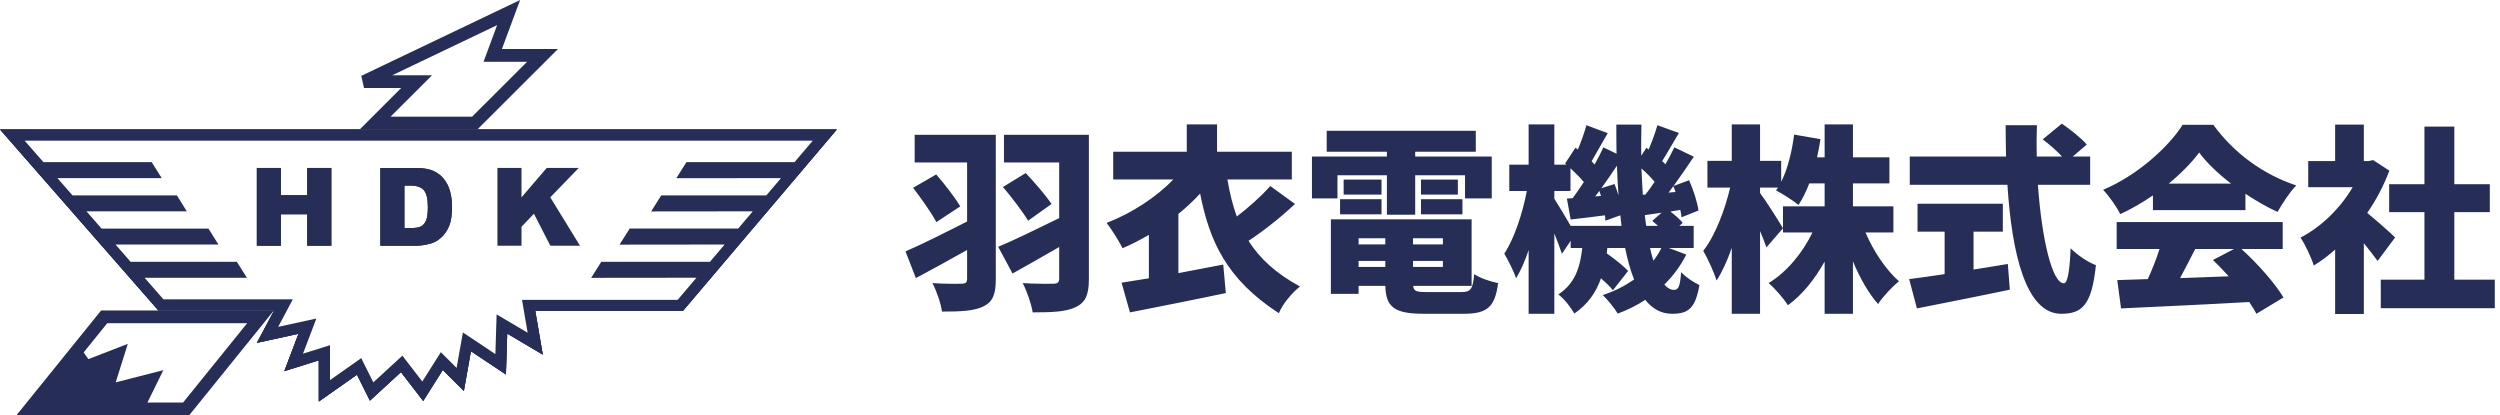 <svg width="301" height="50" viewBox="0 0 301 50" fill="none" xmlns="http://www.w3.org/2000/svg">
<g clip-path="url(#clip0_1116_3534)">
<path d="M92.917 24.831L100.758 15.586H0L7.993 24.719L8.118 24.861L19.069 37.377H33.01L30.933 41.277L35.942 40.183L34.233 44.684L38.381 43.383V48.348L42.982 45.111L44.539 48.236L48.276 44.8L50.953 48.277L53.315 44.538L55.851 47.068L56.701 42.282L60.916 45.086L61.07 40.162L65.351 42.695L64.45 37.443H82.216L92.919 24.825L92.917 24.831ZM89.119 28.115V28.086H76.391V28.855H88.489L85.702 32.142V32.084H72.974V32.853H85.098L81.858 36.674H63.535L64.309 41.187L60.338 38.838L60.186 43.679L56.147 40.99L55.348 45.48L53.177 43.312L50.89 46.931L48.372 43.662L44.772 46.973L43.273 43.964L39.153 46.862V42.334L35.517 43.474L37.168 39.126L32.396 40.168L34.292 36.606H19.42L16.137 32.857H27.936V32.088H15.466L12.64 28.859H24.521V28.09H11.966L9.14 24.861H20.721V24.093H8.468L5.642 20.864H17.691V20.095H4.968L1.696 16.355H99.098L95.926 20.095H83.223V20.864H95.275L92.536 24.095H80.192V24.863H91.883L89.119 28.123V28.115Z" fill="#262E57"/>
<path d="M0 15.586H100.758L82.212 37.446H64.446L65.347 42.699L61.066 40.166L60.911 45.09L56.698 42.286L55.847 47.071L53.312 44.542L50.95 48.281L48.272 44.804L44.535 48.24L42.978 45.115L38.377 48.352V43.387L34.229 44.688L35.938 40.187L30.929 41.281L33.006 37.381H19.069L0 15.586ZM43.49 43.112L44.947 46.038L48.447 42.82L50.846 45.934L53.077 42.403L54.975 44.298L55.733 40.029L59.643 42.632L59.793 37.852L63.53 40.062L62.85 36.105H81.588L83.85 33.439L71.176 33.453L72.396 31.517H85.483L87.244 29.441L74.593 29.455L75.813 27.519H88.875L90.636 25.444L78.394 25.457L79.615 23.522H92.268L94.03 21.446L81.427 21.459L82.647 19.524H95.66L97.855 16.937H2.966L5.23 19.524H18.267L19.47 21.446H6.913L8.73 23.524H21.299L22.49 25.446H10.412L12.23 27.523H25.1L26.3 29.445H13.91L15.727 31.523H28.513L29.734 33.445H17.41L19.683 36.043H35.255L33.493 39.353L38.089 38.35L36.481 42.582L39.733 41.561V45.765L43.492 43.118L43.49 43.112Z" fill="#262E57"/>
<path d="M30.922 20.223H33.819V23.5H36.986V20.223H39.896V29.587H36.986V25.798H33.819V29.587H30.922V20.223Z" fill="#262E57"/>
<path d="M45.795 20.225H50.101C50.95 20.225 51.636 20.34 52.157 20.569C52.679 20.799 53.112 21.128 53.453 21.558C53.793 21.989 54.042 22.489 54.194 23.059C54.348 23.63 54.425 24.236 54.425 24.874C54.425 25.875 54.311 26.652 54.082 27.201C53.853 27.753 53.538 28.214 53.131 28.587C52.727 28.96 52.29 29.208 51.826 29.331C51.191 29.502 50.615 29.587 50.1 29.587H45.793V20.223L45.795 20.225ZM48.692 22.345V27.461H49.403C50.009 27.461 50.438 27.393 50.694 27.259C50.95 27.124 51.15 26.89 51.295 26.555C51.439 26.221 51.512 25.679 51.512 24.93C51.512 23.938 51.351 23.257 51.026 22.892C50.702 22.525 50.163 22.343 49.412 22.343H48.688L48.692 22.345Z" fill="#262E57"/>
<path d="M59.891 20.223H62.788V23.761L65.823 20.223H69.677L66.254 23.757L69.831 29.587H66.262L64.285 25.735L62.788 27.301V29.587H59.891V20.223Z" fill="#262E57"/>
<path d="M30.922 20.223H33.819V23.5H36.986V20.223H39.896V29.587H36.986V25.798H33.819V29.587H30.922V20.223Z" fill="#262E57"/>
<path d="M45.795 20.225H50.101C50.95 20.225 51.636 20.34 52.157 20.569C52.679 20.799 53.112 21.128 53.453 21.558C53.793 21.989 54.042 22.489 54.194 23.059C54.348 23.63 54.425 24.236 54.425 24.874C54.425 25.875 54.311 26.652 54.082 27.201C53.853 27.753 53.538 28.214 53.131 28.587C52.727 28.96 52.29 29.208 51.826 29.331C51.191 29.502 50.615 29.587 50.1 29.587H45.793V20.223L45.795 20.225ZM48.692 22.345V27.461H49.403C50.009 27.461 50.438 27.393 50.694 27.259C50.95 27.124 51.15 26.89 51.295 26.555C51.439 26.221 51.512 25.679 51.512 24.93C51.512 23.938 51.351 23.257 51.026 22.892C50.702 22.525 50.163 22.343 49.412 22.343H48.688L48.692 22.345Z" fill="#262E57"/>
<path d="M57.477 15.587H43.305L48.302 10.598H43.83L43.497 9.135L62.622 0L60.43 5.9H67.179L57.477 15.587ZM47.024 14.05H56.839L63.462 7.438H58.216L59.854 3.027L47.224 9.06H52.02L47.022 14.05H47.024Z" fill="#262E57"/>
<path d="M22.778 50.001H1.977L12.175 37.379H32.977L22.778 50.001ZM5.197 48.463H22.043L29.757 38.916H12.911L5.197 48.463Z" fill="#262E57"/>
<path d="M17.375 49.233L19.664 44.568L13.931 46.034L15.388 41.398L10.641 43.24L9.609 41.781L3.586 49.233" fill="#262E57"/>
<path d="M92.917 24.831L100.758 15.586H0L7.993 24.719L8.118 24.861L19.069 37.377H33.01L30.933 41.277L35.942 40.183L34.233 44.684L38.381 43.383V48.348L42.982 45.111L44.539 48.236L48.276 44.8L50.953 48.277L53.315 44.538L55.851 47.068L56.701 42.282L60.916 45.086L61.07 40.162L65.351 42.695L64.45 37.443H82.216L92.892 24.858L92.919 24.825L92.917 24.831ZM85.748 32.092H72.972L72.566 32.861H85.096L81.856 36.681H63.533L64.308 41.194L60.336 38.846L60.184 43.687L56.145 40.998L55.346 45.488L53.175 43.32L50.888 46.939L48.37 43.67L44.77 46.981L43.271 43.971L39.151 46.87V42.342L35.515 43.481L37.166 39.134L32.394 40.176L34.29 36.614H19.42L16.137 32.864H28.456L27.936 32.096H15.466L12.64 28.867H25.047L24.523 28.098H11.966L9.14 24.869H21.227L20.721 24.1H8.468L5.642 20.871H18.211L17.689 20.103H4.968L1.696 16.362H99.098L95.926 20.103H83.223L82.816 20.871H95.275L92.536 24.102H80.192L79.786 24.871H91.883L85.748 32.092ZM89.144 28.102H76.392L75.986 28.871H88.493" fill="#262E57"/>
</g>
<path d="M119.894 16.228H110.126V19.564H116.438V26.668C113.702 28.06 110.87 29.476 109.022 30.268L110.27 33.484C112.118 32.5 114.302 31.3 116.438 30.1V33.556C116.438 34.012 116.27 34.156 115.79 34.156C115.31 34.18 113.582 34.18 112.262 34.084C112.742 34.972 113.294 36.556 113.414 37.516C115.718 37.516 117.278 37.444 118.406 36.892C119.534 36.34 119.894 35.428 119.894 33.604V16.228ZM109.934 22.612C110.918 23.884 112.166 25.66 112.742 26.74L115.622 24.844C114.974 23.788 113.774 22.204 112.718 21.004L109.934 22.612ZM131.102 16.228H120.878V19.564H127.526V26.26C124.79 27.604 121.982 28.972 120.182 29.716L121.91 32.932C123.59 31.996 125.582 30.868 127.526 29.74V33.532C127.526 33.988 127.334 34.156 126.854 34.156C126.326 34.18 124.502 34.18 123.134 34.084C123.614 34.996 124.19 36.628 124.334 37.612C126.71 37.612 128.366 37.54 129.542 36.964C130.694 36.412 131.102 35.476 131.102 33.604V16.228ZM120.758 22.516C121.814 23.764 123.158 25.516 123.782 26.572L126.614 24.556C125.918 23.548 124.622 22.012 123.494 20.836L120.758 22.516ZM152.942 22.396C151.886 23.596 150.35 24.964 148.91 26.068C148.406 24.676 148.046 23.212 147.782 21.604H155.534V18.268H146.534V14.98H142.886V18.268H134.03V21.604H141.278C139.238 23.716 136.262 25.684 133.238 26.836C133.814 27.58 134.726 29.02 135.158 29.884C136.238 29.428 137.294 28.876 138.326 28.276V33.508C137.126 33.7 135.998 33.892 135.038 34.036L136.046 37.612C139.31 36.964 143.63 36.124 147.59 35.284L147.278 31.852C145.502 32.188 143.654 32.548 141.878 32.884V25.756C142.814 24.988 143.702 24.172 144.494 23.308C145.622 29.044 147.686 33.628 153.974 37.708C154.43 36.58 155.582 35.236 156.518 34.492C153.59 32.908 151.646 31.084 150.326 28.996C152.102 27.82 154.19 26.188 155.918 24.556L152.942 22.396ZM161.03 21.1H166.982V25.852H170.39V21.1H176.39V23.884H179.606V18.844H170.39V18.268H177.686V15.748H159.734V18.268H166.982V18.844H157.958V23.884H161.03V21.1ZM171.086 25.804H176.078V23.98H171.086V25.804ZM171.086 21.628V23.428H175.526V21.628H171.086ZM166.334 21.628H161.774V23.428H166.334V21.628ZM161.342 25.804H166.334V23.98H161.342V25.804ZM163.574 31.42H166.79V32.14H163.574V31.42ZM166.79 28.684V29.428H163.574V28.684H166.79ZM173.726 29.428H170.126V28.684H173.726V29.428ZM170.126 32.14V31.42H173.726V32.14H170.126ZM171.806 35.164C170.558 35.164 170.198 35.068 170.15 34.42H177.182V26.404H160.238V35.38H163.574V34.42H166.79C166.862 37.012 167.918 37.78 171.47 37.78H176.222C179.054 37.78 179.99 36.988 180.374 34.084C179.486 33.916 178.19 33.484 177.494 33.004C177.326 34.828 177.086 35.164 175.934 35.164H171.806ZM200.03 29.86C199.766 30.412 199.43 30.916 199.07 31.396C198.926 30.916 198.782 30.412 198.662 29.86H200.03ZM189.11 27.196C188.51 26.14 187.574 24.604 187.142 23.932V22.996H189.086V20.26C189.662 20.812 190.262 21.388 190.694 21.916C190.238 22.612 189.782 23.284 189.35 23.86L188.654 23.908L189.11 26.428C190.406 26.284 191.798 26.116 193.238 25.924C193.262 26.164 193.286 26.38 193.286 26.572L195.086 25.924C195.134 26.356 195.182 26.788 195.23 27.196H189.11ZM192.062 23.644L192.566 22.996C192.638 23.188 192.686 23.38 192.758 23.596L192.062 23.644ZM192.806 22.66C193.43 21.796 194.078 20.86 194.678 19.948C194.726 21.172 194.774 22.372 194.87 23.524C194.726 23.068 194.558 22.588 194.39 22.156L192.806 22.66ZM197.798 23.452C197.726 22.42 197.678 21.364 197.63 20.284C198.206 20.788 198.782 21.364 199.214 21.892C198.854 22.444 198.47 22.972 198.11 23.428L197.798 23.452ZM200.894 23.188C201.086 22.948 201.278 22.684 201.47 22.42C201.566 22.636 201.662 22.876 201.734 23.116L200.894 23.188ZM198.206 27.196C198.134 26.764 198.086 26.332 198.038 25.9C198.686 25.804 199.358 25.708 200.054 25.612L198.926 26.596C199.142 26.764 199.382 26.98 199.622 27.196H198.206ZM200.942 29.86H203.918V27.196H202.19L202.598 26.836C202.286 26.428 201.686 25.9 201.11 25.468L202.31 25.276C202.382 25.612 202.43 25.9 202.454 26.164L204.494 25.348C204.374 24.388 203.894 22.876 203.366 21.7L201.494 22.396C202.334 21.244 203.174 19.996 203.942 18.868L201.59 17.74C201.302 18.364 200.918 19.06 200.51 19.78C200.39 19.66 200.27 19.516 200.126 19.396C200.726 18.46 201.422 17.188 202.142 16.012L199.55 15.076C199.31 15.94 198.902 17.044 198.494 18.004L198.23 17.788L197.606 18.748C197.582 17.524 197.606 16.276 197.63 15.004H194.606C194.606 16.18 194.606 17.356 194.63 18.508L193.046 17.74C192.758 18.364 192.398 19.084 191.99 19.804C191.87 19.684 191.75 19.54 191.63 19.42C192.206 18.46 192.878 17.188 193.574 16.036L191.006 15.076C190.766 15.94 190.382 17.044 189.974 18.004L189.686 17.788L188.438 19.684L188.606 19.828H187.142V14.98H184.046V19.828H181.718V22.996H183.83C183.326 25.66 182.318 28.732 181.118 30.532C181.574 31.324 182.246 32.62 182.534 33.508C183.086 32.596 183.614 31.42 184.046 30.1V37.78H187.142V28.108C187.502 28.996 187.838 29.908 188.054 30.556L189.11 28.996V29.86H190.502C190.262 32.044 189.71 34.084 187.622 35.452C188.318 35.956 189.158 37.036 189.542 37.756C191.198 36.628 192.182 35.164 192.758 33.508C193.334 34.012 193.886 34.54 194.198 34.948L196.022 32.62C195.47 32.02 194.414 31.18 193.454 30.508L193.526 29.86H195.662C195.95 31.276 196.31 32.548 196.742 33.652C195.638 34.42 194.39 35.068 192.974 35.524C193.55 36.076 194.414 37.132 194.774 37.756C195.95 37.324 197.078 36.772 198.086 36.1C198.95 37.18 200.006 37.78 201.302 37.78C203.318 37.78 204.11 37.108 204.614 34.324C203.942 34.012 203.006 33.412 202.406 32.764C202.286 34.516 202.07 34.9 201.542 34.9C201.134 34.9 200.75 34.684 200.39 34.252C201.446 33.22 202.334 32.02 203.03 30.652L200.942 29.86ZM227.966 27.988V24.844H223.094V22.084H227.486V18.94H223.094V14.98H219.686V18.94H218.774C218.942 18.22 219.062 17.5 219.182 16.756L216.014 16.204C215.75 18.244 215.246 20.332 214.454 21.892V19.372H211.91V14.98H208.502V19.372H205.574V22.588H208.31C207.686 25.276 206.486 28.42 205.07 30.196C205.622 31.156 206.366 32.764 206.678 33.772C207.35 32.74 207.974 31.372 208.502 29.836V37.78H211.91V27.82C212.222 28.54 212.486 29.236 212.678 29.788L214.67 27.484C214.286 26.812 212.606 24.148 211.91 23.236V22.588H214.07C213.974 22.708 213.902 22.828 213.83 22.924C214.574 23.308 215.942 24.172 216.542 24.676C217.022 23.956 217.454 23.068 217.838 22.084H219.686V24.844H214.67V27.988H218.222C217.022 30.46 215.126 32.764 212.942 34.084C213.686 34.708 214.742 35.932 215.27 36.748C217.022 35.476 218.486 33.628 219.686 31.492V37.78H223.094V31.468C223.934 33.484 224.966 35.308 226.118 36.604C226.694 35.716 227.846 34.492 228.638 33.868C227.054 32.476 225.566 30.244 224.606 27.988H227.966ZM237.614 27.892H241.142V24.532H230.87V27.892H234.134V33.004C232.526 33.244 231.038 33.46 229.862 33.604L230.798 37.132C233.942 36.508 238.118 35.692 241.982 34.876L241.742 31.78C240.374 32.02 238.982 32.236 237.614 32.452V27.892ZM251.654 22.252V18.844H249.566L251.246 17.404C250.598 16.636 249.254 15.58 248.246 14.884L245.942 16.78C246.71 17.356 247.622 18.148 248.27 18.844H245.222C245.198 17.596 245.198 16.324 245.246 15.076H241.478C241.478 16.324 241.502 17.596 241.526 18.844H229.934V22.252H241.694C242.222 30.556 243.926 37.78 248.174 37.78C250.694 37.78 251.846 36.724 252.35 31.924C251.366 31.564 250.094 30.7 249.302 29.884C249.182 32.812 248.918 34.108 248.486 34.108C247.07 34.108 245.822 28.732 245.366 22.252H251.654ZM261.11 22.108C262.598 20.884 263.87 19.588 264.782 18.364C265.694 19.612 267.062 20.908 268.622 22.108H261.11ZM259.214 25.3H270.35V23.332C271.622 24.172 272.942 24.94 274.214 25.516C274.838 24.46 275.606 23.212 276.47 22.324C272.654 21.076 269.054 18.556 266.486 15.028H262.79C261.062 17.74 257.318 21.124 253.214 22.852C253.934 23.596 254.87 24.94 255.278 25.78C256.646 25.156 257.99 24.364 259.214 23.524V25.3ZM268.982 29.98L266.438 31.3C267.062 31.9 267.71 32.572 268.334 33.268C266.366 33.34 264.374 33.412 262.478 33.484C263.078 32.38 263.702 31.156 264.302 29.98H268.982ZM274.838 29.98V26.74H254.846V29.98H260.006C259.622 31.18 259.118 32.476 258.59 33.604C257.246 33.652 256.022 33.7 254.918 33.724L255.374 37.132C259.478 36.94 265.286 36.676 270.806 36.364C271.142 36.868 271.454 37.348 271.67 37.78L274.934 35.812C273.878 34.084 271.862 31.78 269.87 29.98H274.838ZM288.374 28.588C287.894 28.108 286.166 26.572 285.014 25.636C286.094 24.076 287.006 22.348 287.678 20.548L285.734 19.276L285.134 19.396H284.606V15.004H281.15V19.396H277.91V22.54H283.262C281.774 25.084 279.446 27.34 276.974 28.612C277.478 29.284 278.294 31.036 278.582 31.972C279.446 31.444 280.31 30.796 281.15 30.052V37.804H284.606V29.284C285.23 30.052 285.83 30.82 286.262 31.42L288.374 28.588ZM295.502 33.676V25.54H299.774V22.18H295.502V15.244H291.902V22.18H287.654V25.54H291.902V33.676H286.646V37.108H300.374V33.676H295.502Z" fill="#262E57"/>
<defs>
<clipPath id="clip0_1116_3534">
<rect width="100.758" height="50" fill="white"/>
</clipPath>
</defs>
</svg>
